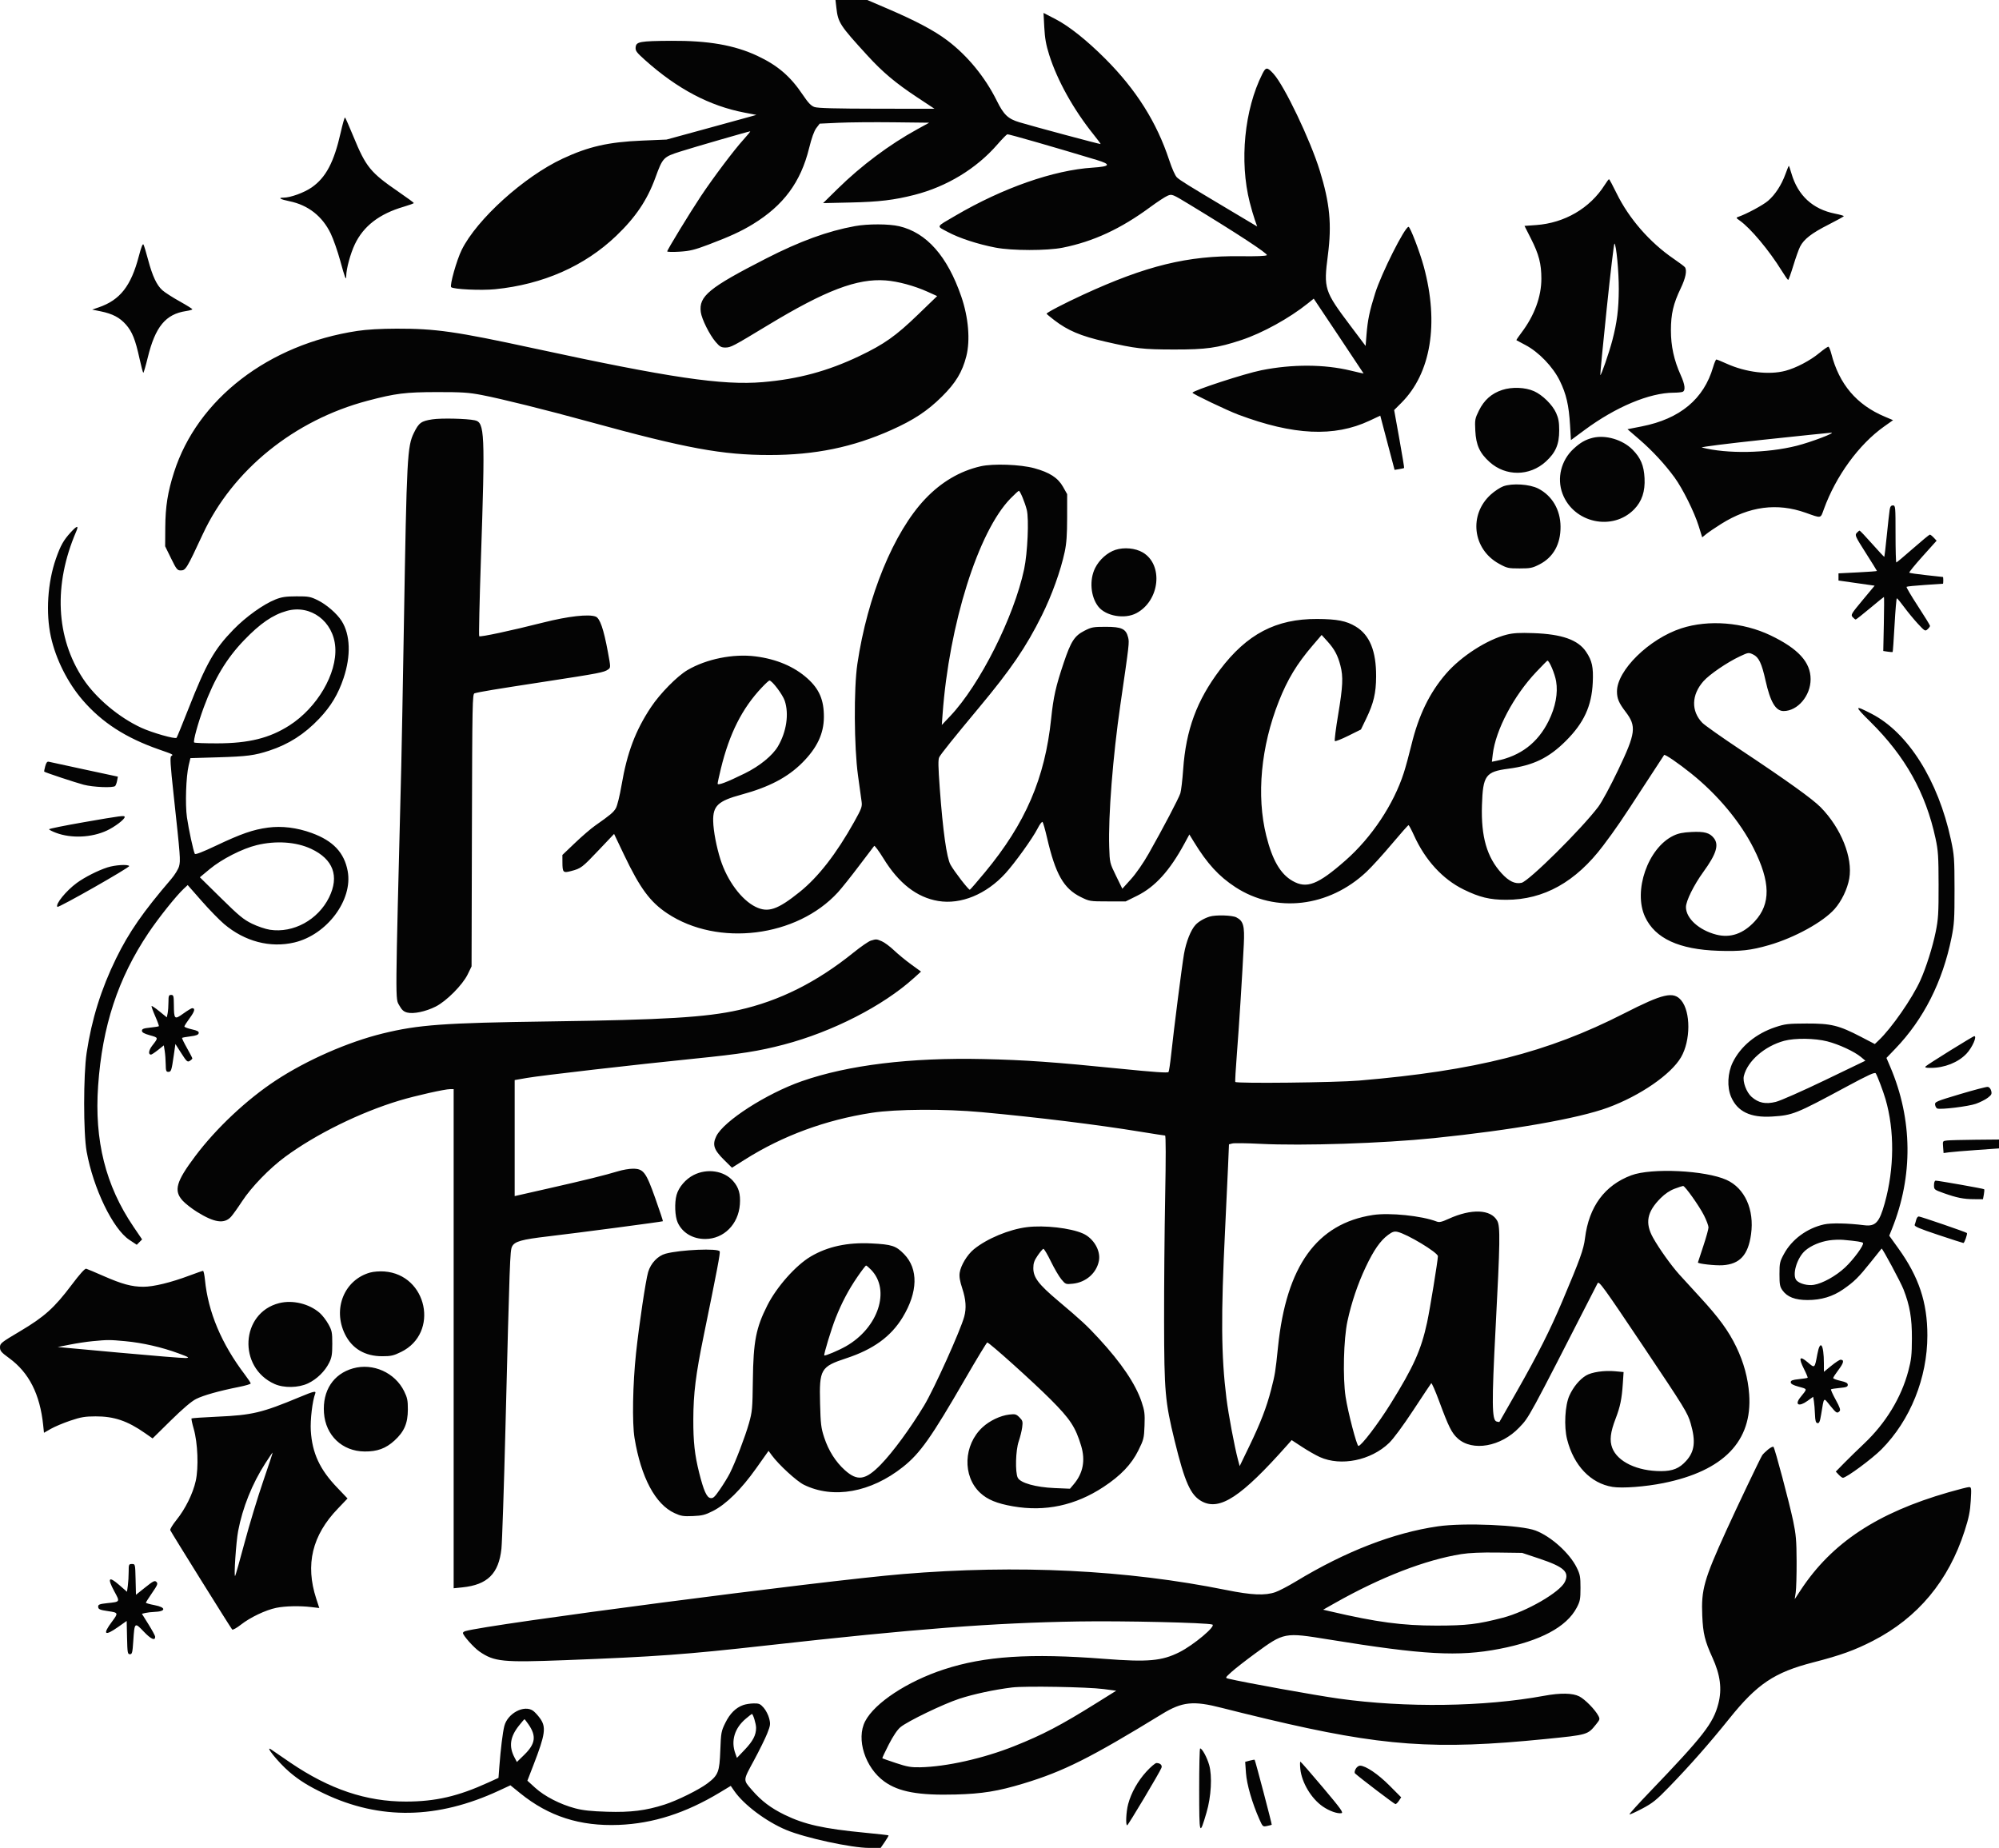 <svg id="svgContent" version="1.1" width="1507" height="1393" style="position: relative; width: 1507px; height: 1393px; margin:auto; user-select: none; cursor: default;" xmlns="http://www.w3.org/2000/svg" xmlns:xlink="http://www.w3.org/1999/xlink" viewBox="0 0 1507 1393"><g id="svgPath"><path d="M 630.507 5.750 C 631.791 17.098, 633.011 18.974, 654.079 42 C 665.479 54.459, 675.134 62.572, 691.273 73.250 L 704.496 82 660.998 81.944 C 630.018 81.903, 616.510 81.544, 614.059 80.694 C 611.428 79.781, 609.350 77.615, 605.237 71.500 C 595.779 57.436, 586.214 49.246, 570.844 42.053 C 553.659 34.012, 533.931 30.576, 506 30.762 C 482.312 30.920, 479.615 31.408, 479.199 35.617 C 478.935 38.291, 479.803 39.473, 486.295 45.284 C 510.567 67.007, 534.927 79.871, 561.324 84.906 L 570.236 86.606 563.868 88.389 C 560.366 89.370, 545.125 93.556, 530 97.691 L 502.500 105.210 484 105.989 C 458.735 107.053, 443.729 110.460, 424.216 119.564 C 395.002 133.193, 359.514 165.257, 348.068 188.362 C 344.288 195.994, 338.867 215.200, 340.135 216.469 C 341.757 218.090, 362.700 219.074, 373.238 218.024 C 409.304 214.429, 440.708 200.591, 464.570 177.779 C 479.173 163.818, 487.909 150.851, 494.052 134.019 C 499.625 118.750, 500.045 118.310, 513 114.192 C 523.361 110.897, 564.501 99, 565.530 99 C 565.881 99, 563.607 101.813, 560.476 105.250 C 553.451 112.964, 537.643 133.972, 528.307 148 C 520.067 160.380, 503 188.372, 503 189.505 C 503 189.939, 507.163 190.038, 512.250 189.726 C 520.021 189.248, 523.498 188.403, 534 184.439 C 550.056 178.377, 558.792 174.360, 567.500 169.033 C 590.698 154.841, 603.638 137.363, 609.968 111.671 C 611.879 103.916, 613.754 98.700, 615.412 96.527 L 617.941 93.211 632.220 92.543 C 640.074 92.176, 658.650 92.016, 673.500 92.187 L 700.500 92.500 691.569 97.401 C 670.545 108.938, 649.288 124.830, 631.500 142.309 L 620.500 153.119 641.500 152.643 C 662.764 152.162, 674.088 150.804, 689.378 146.902 C 713.734 140.687, 736.031 127.161, 751.773 109.051 C 755.383 104.898, 758.823 101.378, 759.418 101.228 C 760.323 101.001, 794.186 110.729, 826.711 120.559 C 837.933 123.951, 837.129 125.503, 823.698 126.372 C 794.203 128.280, 756.025 141.644, 720.287 162.571 C 705.143 171.438, 705.749 170.151, 714.498 174.871 C 723.038 179.477, 737.046 184.061, 750.500 186.652 C 762.940 189.047, 789.301 189.070, 801.182 186.696 C 824.236 182.089, 844.936 172.489, 867.165 156.096 C 872.481 152.176, 878.344 148.336, 880.195 147.563 C 883.545 146.163, 883.622 146.194, 897.530 154.639 C 932.515 175.882, 956.074 191.326, 955.052 192.348 C 954.386 193.014, 947.260 193.300, 935.255 193.141 C 895.404 192.613, 864.139 200.253, 816.600 222.137 C 802.422 228.663, 789 235.644, 789 236.490 C 789 236.706, 791.587 238.872, 794.750 241.302 C 804.994 249.175, 814.732 253.294, 833 257.479 C 856.444 262.850, 861.421 263.423, 885 263.462 C 909.320 263.503, 917.693 262.329, 935.816 256.340 C 951.716 251.085, 972.028 239.888, 985.947 228.707 L 990.394 225.135 1009.197 253.269 C 1019.539 268.742, 1028 281.474, 1028 281.562 C 1028 281.650, 1023.617 280.663, 1018.261 279.368 C 998.302 274.543, 974.304 274.444, 951 279.092 C 938.263 281.633, 899 294.453, 899 296.071 C 899 296.919, 925.237 309.455, 933.500 312.555 C 975.116 328.167, 1005.858 329.598, 1032.406 317.157 L 1040.557 313.337 1045.950 333.772 L 1051.343 354.206 1054.795 353.646 C 1056.694 353.338, 1058.377 352.954, 1058.535 352.793 C 1058.693 352.632, 1057.067 342.737, 1054.922 330.805 L 1051.021 309.110 1056.453 303.678 C 1078.760 281.371, 1084.955 243.797, 1073.378 201.021 C 1070.393 189.993, 1063.117 171, 1061.877 171 C 1059.060 171, 1041.457 205.985, 1036.718 221 C 1032.446 234.536, 1031.057 241.206, 1030.160 252.484 L 1029.500 260.785 1018.110 245.642 C 998.304 219.311, 997.786 217.688, 1001.070 192.265 C 1004.069 169.054, 1002.536 153.168, 994.924 128.553 C 987.767 105.414, 968.269 64.612, 960.092 55.664 C 955.287 50.407, 954.329 50.414, 951.651 55.729 C 938.114 82.602, 934.290 121.498, 942.139 152.500 C 943.253 156.900, 944.973 162.805, 945.962 165.622 L 947.759 170.745 925.629 157.552 C 894.889 139.224, 889.820 136.078, 887.286 133.752 C 885.972 132.545, 883.580 127.202, 881.403 120.609 C 871.985 92.084, 856.539 67.607, 833.234 44.272 C 819.393 30.413, 805.880 19.657, 795.712 14.405 L 786.687 9.744 787.264 20.622 C 787.703 28.911, 788.596 33.880, 791.013 41.500 C 797.110 60.722, 809.335 82.644, 824.426 101.422 C 827.486 105.229, 829.878 108.455, 829.742 108.591 C 829.463 108.871, 779.284 95.416, 768.468 92.161 C 759.930 89.592, 756.694 86.511, 751.494 76 C 742.671 58.169, 729.339 41.908, 714.179 30.490 C 704.214 22.984, 690.546 15.728, 668.952 6.479 L 653.824 0 641.840 -0 L 629.856 -0 630.507 5.750 M 256.858 99.842 C 251.806 122.230, 245.714 133.783, 235.018 141.256 C 229.342 145.221, 218.953 149, 213.728 149 C 209.160 149, 211.313 150.287, 218.250 151.701 C 232.296 154.567, 243.036 162.994, 249.338 176.097 C 251.321 180.219, 254.530 189.382, 256.470 196.461 C 260.138 209.846, 260.988 211.986, 261.017 207.917 C 261.056 202.597, 264.180 191.154, 267.507 184.148 C 274.018 170.438, 285.996 161.219, 304.250 155.870 C 308.512 154.621, 311.989 153.352, 311.975 153.050 C 311.961 152.747, 306.780 148.952, 300.462 144.615 C 279.274 130.071, 275.864 125.897, 266.459 102.987 C 263.284 95.252, 260.417 88.758, 260.087 88.554 C 259.758 88.350, 258.305 93.430, 256.858 99.842 M 1345.996 131.250 C 1342.997 139.501, 1338.282 146.742, 1332.888 151.383 C 1329.107 154.635, 1316.819 161.258, 1310.500 163.449 C 1308.639 164.094, 1308.708 164.288, 1311.500 166.242 C 1319.661 171.954, 1333.763 188.804, 1343.252 204.180 C 1345.566 207.931, 1347.730 211, 1348.060 211 C 1348.391 211, 1350.134 206.165, 1351.935 200.256 C 1353.735 194.347, 1356.029 187.903, 1357.032 185.938 C 1359.903 180.309, 1365.742 175.776, 1378.327 169.405 C 1384.742 166.157, 1389.993 163.245, 1389.996 162.933 C 1389.998 162.622, 1387.032 161.777, 1383.405 161.056 C 1366.565 157.709, 1355.362 147.374, 1350.521 130.720 C 1349.606 127.574, 1348.725 125, 1348.563 125 C 1348.401 125, 1347.246 127.813, 1345.996 131.250 M 1209.721 139.460 C 1198.642 156.954, 1179.504 168.134, 1158.031 169.658 L 1149.285 170.279 1154.157 179.890 C 1160.145 191.700, 1162 198.848, 1162 210.105 C 1162 223.693, 1156.731 237.944, 1146.936 250.854 C 1144.702 253.798, 1143.015 256.318, 1143.187 256.454 C 1143.359 256.590, 1146.425 258.231, 1150 260.100 C 1159.977 265.318, 1170.725 276.492, 1175.872 287 C 1180.792 297.042, 1182.737 305.474, 1183.633 320.632 L 1184.291 331.763 1194.608 324.132 C 1218.138 306.725, 1243.490 296.098, 1261.668 296.022 C 1264.511 296.010, 1267.548 295.727, 1268.418 295.393 C 1270.825 294.469, 1270.338 290.022, 1267.029 282.725 C 1262 271.633, 1259.643 260.840, 1259.665 249 C 1259.687 236.577, 1261.463 228.975, 1267.066 217.309 C 1270.768 209.601, 1271.915 203.860, 1270.235 201.443 C 1269.831 200.861, 1265.927 197.936, 1261.559 194.943 C 1243.653 182.670, 1228.012 164.709, 1218.747 145.782 C 1215.861 139.887, 1213.275 135.066, 1213 135.068 C 1212.725 135.071, 1211.250 137.047, 1209.721 139.460 M 644.500 170.459 C 623.883 174.224, 603.052 181.823, 577.500 194.897 C 534.453 216.925, 526.702 223.287, 528.310 235.275 C 529.019 240.560, 534.911 252.382, 539.513 257.750 C 542.581 261.329, 543.735 261.997, 546.828 261.982 C 550.932 261.962, 552.273 261.257, 579 245.087 C 622.373 218.847, 646.216 209.780, 667.625 211.384 C 676.979 212.085, 689.420 215.457, 699.500 220.024 L 706.500 223.196 692 237.199 C 675.343 253.285, 666.636 259.443, 647.885 268.395 C 624.069 279.766, 601.690 285.805, 575 288.061 C 544.595 290.632, 504.973 284.777, 402 262.495 C 343.690 249.878, 328.410 247.690, 299 247.750 C 287.061 247.774, 276.599 248.374, 269.500 249.443 C 202.392 259.546, 148.854 300.808, 131.194 356.036 C 126.421 370.962, 124.699 381.822, 124.594 397.646 L 124.500 411.792 128.956 420.896 C 132.995 429.150, 133.674 430, 136.220 430 C 139.990 430, 140.700 428.832, 152.947 402.524 C 175.414 354.257, 221.878 316.678, 277.125 302.090 C 298.232 296.517, 305.583 295.601, 329.500 295.568 C 348.099 295.541, 353.278 295.877, 363 297.735 C 377.797 300.565, 411.537 308.957, 444.500 318.006 C 517.261 337.981, 544.501 343, 580.145 343 C 614.411 343, 642.725 337.194, 671.855 324.196 C 688.799 316.635, 699.112 309.834, 710.062 299 C 720.472 288.700, 725.454 280.462, 728.485 268.540 C 731.558 256.452, 730.104 239.236, 724.681 223.500 C 714.208 193.110, 698.578 175.412, 677.907 170.540 C 670.194 168.722, 654.224 168.683, 644.500 170.459 M 104.648 193.186 C 98.767 215.649, 90.501 226.172, 74.390 231.706 L 69.500 233.385 75.960 234.705 C 84.856 236.523, 90.276 239.370, 94.955 244.687 C 99.684 250.058, 102.088 256.093, 105.195 270.386 C 106.463 276.220, 107.745 280.995, 108.044 280.997 C 108.343 280.999, 109.840 275.867, 111.370 269.593 C 117.059 246.269, 124.864 236.792, 140.293 234.479 C 142.882 234.091, 144.999 233.487, 144.999 233.136 C 144.998 232.786, 140.702 230.105, 135.452 227.178 C 130.202 224.251, 124.371 220.508, 122.494 218.860 C 118.161 215.056, 114.901 208.111, 111.605 195.662 C 110.172 190.250, 108.629 185.159, 108.174 184.347 C 107.618 183.353, 106.468 186.233, 104.648 193.186 M 1211.252 232.779 C 1208.407 260.077, 1206.235 282.568, 1206.426 282.759 C 1207.019 283.352, 1213.043 265.957, 1215.520 256.500 C 1219.028 243.108, 1220.297 233.025, 1220.367 218 C 1220.428 204.955, 1218.479 184.414, 1217.099 183.561 C 1216.728 183.332, 1214.097 205.480, 1211.252 232.779 M 1371.500 266.140 C 1364.656 271.812, 1354.051 277.375, 1346 279.515 C 1333.565 282.819, 1316.080 280.684, 1301.518 274.081 C 1297.781 272.386, 1294.368 271, 1293.933 271 C 1293.498 271, 1292.397 273.564, 1291.486 276.698 C 1284.474 300.817, 1266.524 315.747, 1237.713 321.423 L 1226.926 323.548 1235.899 331.303 C 1245.689 339.764, 1255.098 349.922, 1262.379 359.892 C 1268.525 368.307, 1277.303 385.971, 1280.609 396.575 L 1283.254 405.060 1286.377 402.532 C 1288.095 401.141, 1293.096 397.743, 1297.491 394.981 C 1318.708 381.648, 1339.686 378.866, 1361.248 386.527 C 1373.337 390.822, 1372.364 391.013, 1374.966 383.835 C 1384.019 358.855, 1401.409 334.977, 1420.317 321.564 L 1427.135 316.728 1420.817 314.059 C 1399.601 305.096, 1386.479 289.607, 1380.567 266.550 C 1379.868 263.827, 1378.893 261.502, 1378.399 261.383 C 1377.904 261.263, 1374.800 263.404, 1371.500 266.140 M 1132.465 293.962 C 1124.443 296.592, 1118.832 301.565, 1114.918 309.514 C 1111.932 315.581, 1111.778 316.441, 1112.199 324.722 C 1112.748 335.516, 1115.526 341.590, 1122.974 348.287 C 1135.158 359.241, 1153.173 359.092, 1165.380 347.936 C 1172.773 341.179, 1175.449 334.951, 1175.449 324.500 C 1175.449 318.277, 1174.931 315.342, 1173.117 311.286 C 1170.357 305.117, 1162.809 297.688, 1156.435 294.868 C 1149.761 291.916, 1139.849 291.541, 1132.465 293.962 M 326 316.107 C 317.540 317.399, 315.772 318.683, 312.070 326.223 C 307.022 336.503, 306.623 344.090, 304.502 470 C 303.710 517.025, 302.807 565.625, 302.495 578 C 297.881 760.901, 297.950 752.373, 301.044 757.954 C 302.921 761.341, 304.318 762.595, 306.973 763.278 C 311.717 764.500, 320.929 762.568, 328.460 758.772 C 336.561 754.689, 348.710 742.464, 352.583 734.500 L 355.500 728.500 355.768 625.812 C 356.020 529.415, 356.143 523.093, 357.768 522.630 C 361.745 521.499, 372.561 519.704, 410 513.963 C 451.928 507.534, 455.447 506.856, 458.507 504.619 C 460.430 503.213, 460.427 503.064, 458.251 491.348 C 455.048 474.097, 452.268 466.059, 449.073 464.810 C 443.853 462.770, 428.344 464.526, 409.500 469.291 C 385.137 475.451, 362.051 480.384, 361.265 479.598 C 360.910 479.243, 361.486 453.201, 362.544 421.726 C 365.770 325.835, 365.442 318.419, 357.907 316.822 C 351.771 315.522, 332.640 315.093, 326 316.107 M 1329.500 331.469 C 1302.273 334.367, 1281.611 336.973, 1283 337.335 C 1301.901 342.249, 1332.057 341.701, 1354.500 336.035 C 1365.227 333.328, 1384.488 326.024, 1380.500 326.177 C 1379.400 326.219, 1356.450 328.601, 1329.500 331.469 M 1200.718 330.041 C 1195.240 331.404, 1191.367 333.621, 1186.296 338.295 C 1176.884 346.971, 1173.540 360.507, 1177.935 372.147 C 1186.286 394.268, 1215.719 400.657, 1231.998 383.883 C 1237.813 377.890, 1240.292 370.437, 1239.787 360.459 C 1239.303 350.888, 1236.865 345.111, 1230.687 338.899 C 1223.264 331.435, 1210.399 327.632, 1200.718 330.041 M 739.255 351.507 C 723.625 355.088, 709.569 363.373, 697.455 376.146 C 673.757 401.134, 653.925 449.386, 646.346 500.500 C 643.601 519.012, 643.846 563.009, 646.813 584.500 C 648.028 593.300, 649.269 602.300, 649.572 604.500 C 650.058 608.040, 649.415 609.765, 643.979 619.500 C 630.524 643.592, 616.888 661.134, 602.857 672.396 C 586.149 685.808, 579.031 688.207, 569.614 683.600 C 559.026 678.419, 548.255 663.919, 543.172 648 C 540.109 638.408, 537.821 626.373, 537.657 619 C 537.402 607.468, 541.320 603.785, 558.919 599.013 C 579.791 593.354, 593.830 585.990, 604.885 574.902 C 615.976 563.778, 621.045 553.047, 621.110 540.555 C 621.177 527.717, 617.682 519.496, 608.738 511.454 C 598.758 502.482, 585.362 496.799, 569.457 494.790 C 552.710 492.675, 532.521 496.753, 518.246 505.135 C 510.489 509.690, 497.587 522.803, 490.764 533.069 C 479.052 550.689, 472.779 567.300, 468.591 591.781 C 467.212 599.839, 465.332 607.459, 464.276 609.267 C 462.456 612.384, 460.247 614.235, 448.538 622.461 C 445.437 624.640, 438.641 630.490, 433.437 635.461 L 423.974 644.500 424.002 650 C 424.042 657.733, 424.517 658.210, 430.584 656.610 C 438.063 654.637, 438.841 654.046, 451.371 640.836 L 462.945 628.634 470.441 644.344 C 482.512 669.640, 490.108 679.929, 503.074 688.549 C 541.200 713.896, 600.729 706.525, 631.715 672.621 C 634.482 669.593, 641.598 660.677, 647.528 652.808 C 653.458 644.939, 658.628 638.134, 659.018 637.686 C 659.408 637.239, 662.570 641.498, 666.044 647.151 C 677.587 665.935, 691.237 676.524, 707.350 679.194 C 724.400 682.019, 743.509 674.165, 757.901 658.417 C 765.014 650.635, 778.557 631.787, 782.181 624.627 C 783.816 621.396, 785.519 619.146, 785.966 619.627 C 786.413 620.107, 787.928 625.450, 789.332 631.500 C 795.732 659.079, 801.873 669.858, 814.815 676.229 C 821.331 679.437, 821.718 679.500, 835.054 679.500 L 848.651 679.500 857.289 675.219 C 870.796 668.527, 881.798 656.398, 892.867 635.998 L 896.639 629.047 900.069 634.649 C 910.146 651.104, 918.861 660.608, 931.340 668.750 C 961.796 688.622, 1001.840 683.925, 1030.221 657.153 C 1034.080 653.513, 1042.634 644.114, 1049.230 636.267 C 1055.826 628.420, 1061.510 622.015, 1061.861 622.034 C 1062.213 622.053, 1064.075 625.541, 1066 629.784 C 1074.480 648.480, 1087.586 662.765, 1103.367 670.513 C 1115.377 676.411, 1123.131 678.287, 1135.500 678.291 C 1163.858 678.298, 1187.978 664.815, 1208.621 637.417 C 1218.037 624.919, 1222.702 618.089, 1238.957 593 C 1247.331 580.075, 1254.350 569.330, 1254.554 569.121 C 1255.222 568.438, 1265.323 575.353, 1275.030 583.142 C 1294.944 599.118, 1311.992 619.564, 1322.025 639.500 C 1334.780 664.846, 1335.041 681.322, 1322.897 694.496 C 1314.238 703.890, 1304.493 707.267, 1293.885 704.549 C 1280.839 701.207, 1271 692.274, 1271 683.771 C 1271 679.186, 1276.968 667.125, 1284.106 657.286 C 1293.916 643.765, 1296.055 636.882, 1292.034 631.770 C 1288.893 627.778, 1284.984 626.708, 1275.234 627.174 C 1268.638 627.490, 1265.238 628.190, 1261.486 630.004 C 1242.311 639.275, 1231.057 671.606, 1240.186 691.196 C 1247.750 707.429, 1265.786 715.756, 1295.505 716.735 C 1312.056 717.281, 1319.954 716.394, 1333.577 712.457 C 1352.872 706.882, 1374.281 695.116, 1383.031 685.277 C 1388.312 679.339, 1392.714 670.188, 1394.114 662.242 C 1396.884 646.516, 1387.954 624.241, 1372.602 608.583 C 1366.454 602.312, 1347.418 588.650, 1312.500 565.448 C 1298.200 555.947, 1285.060 546.671, 1283.301 544.836 C 1274.800 535.972, 1275.128 523.816, 1284.145 513.573 C 1288.698 508.400, 1302.086 499.259, 1311.691 494.764 C 1318.048 491.789, 1318.270 491.758, 1321.658 493.374 C 1325.926 495.409, 1328.099 499.974, 1331 513 C 1334.606 529.188, 1338.636 536, 1344.609 536 C 1355.200 536, 1364.980 524.477, 1364.980 512 C 1364.980 499.161, 1355.664 488.976, 1334.759 478.959 C 1314.050 469.036, 1287.997 466.981, 1267.500 473.652 C 1243.243 481.548, 1219 505.319, 1219 521.209 C 1219 526.568, 1220.404 529.892, 1225.474 536.533 C 1233.853 547.511, 1233.212 552.549, 1219.884 580.452 C 1214.011 592.748, 1207.591 604.628, 1204.877 608.221 C 1192.197 625.010, 1152.538 664.284, 1147.048 665.490 C 1142.178 666.559, 1137.511 664.340, 1132.040 658.353 C 1120.911 646.176, 1116.449 630.714, 1117.211 606.969 C 1117.931 584.518, 1119.949 581.737, 1137.150 579.478 C 1155.932 577.011, 1167.579 571.373, 1180.481 558.500 C 1194.084 544.928, 1199.931 532.233, 1200.748 514.494 C 1201.285 502.836, 1200.260 498.107, 1195.736 491.356 C 1189.677 482.313, 1177.566 478.023, 1155.946 477.262 C 1145.546 476.895, 1140.893 477.158, 1135.946 478.393 C 1121.117 482.095, 1101.539 494.680, 1090.138 507.841 C 1077.727 522.166, 1069.455 539.183, 1064.042 561.525 C 1062.312 568.661, 1059.740 578.100, 1058.325 582.500 C 1050.659 606.341, 1034.044 631.312, 1014.320 648.634 C 993.449 666.965, 985.091 670.188, 974.371 664.040 C 965.255 658.811, 959.191 648.358, 954.602 629.960 C 947.092 599.854, 950.570 562.768, 964.109 528.600 C 970.677 512.025, 977.703 500.427, 989.569 486.574 L 996.359 478.649 1000.746 483.495 C 1005.983 489.280, 1008.493 493.956, 1010.505 501.680 C 1012.705 510.125, 1012.374 517.333, 1008.805 538.716 C 1007.042 549.285, 1005.916 558.249, 1006.303 558.637 C 1006.691 559.024, 1011.277 557.222, 1016.494 554.632 L 1025.980 549.923 1029.950 541.711 C 1035.558 530.115, 1037.365 522.452, 1037.429 510 C 1037.529 490.754, 1032.599 478.672, 1022.041 472.293 C 1015.004 468.042, 1008.066 466.681, 993 466.600 C 961.980 466.431, 940.022 477.931, 919.559 505.062 C 902.219 528.053, 894.057 550.218, 891.963 580 C 891.402 587.975, 890.445 596.075, 889.836 598 C 888.629 601.815, 876.734 624.472, 865.948 643.500 C 861.950 650.555, 856.459 658.478, 852.625 662.725 L 846.104 669.951 841.354 660.225 C 836.621 650.537, 836.602 650.455, 836.206 638.500 C 835.435 615.171, 838.959 570.180, 844.588 531.500 C 851.373 484.878, 851.436 484.332, 850.442 480.411 C 848.826 474.031, 845.567 472.500, 833.606 472.500 C 824.179 472.500, 822.887 472.741, 817.463 475.515 C 810.036 479.314, 807.365 483.447, 801.945 499.538 C 795.949 517.339, 794.145 525.346, 792.447 541.699 C 787.783 586.605, 773.135 620.621, 742.581 657.500 C 736.657 664.650, 731.516 670.590, 731.155 670.700 C 730.232 670.983, 719.394 656.967, 716.540 651.799 C 713.665 646.593, 710.841 626.459, 708.471 594.270 C 707.257 577.772, 707.172 572.534, 708.090 570.770 C 709.405 568.241, 719.217 556.011, 737.990 533.499 C 762.183 504.488, 773.507 487.877, 785.398 463.956 C 792.974 448.716, 799.582 430.355, 802.658 416 C 804.023 409.629, 804.482 403.118, 804.490 390 L 804.500 372.500 801.407 367 C 797.570 360.178, 791.316 356.128, 779.709 352.949 C 769.255 350.085, 748.665 349.352, 739.255 351.507 M 1133.275 366.596 C 1130.951 367.451, 1126.763 370.206, 1123.969 372.718 C 1107.095 387.889, 1110.108 413.969, 1130 424.921 C 1136.110 428.286, 1137.044 428.500, 1145.571 428.500 C 1153.691 428.500, 1155.260 428.184, 1160.542 425.482 C 1171.009 420.129, 1176.543 410.226, 1176.458 397 C 1176.376 384.316, 1170.139 373.673, 1159.623 368.276 C 1153.165 364.960, 1140.003 364.122, 1133.275 366.596 M 761.813 375.750 C 737.516 400.590, 715.505 470.516, 710.583 538.500 L 710.003 546.500 716.333 539.818 C 738.679 516.227, 764.395 465.134, 772.064 429.093 C 774.660 416.892, 775.807 391.263, 774.067 384.351 C 772.631 378.650, 769.032 370, 768.096 370 C 767.734 370, 764.906 372.587, 761.813 375.750 M 1424.573 384.250 C 1424.288 386.038, 1423.325 394.700, 1422.432 403.500 C 1421.539 412.300, 1420.693 419.622, 1420.551 419.770 C 1420.409 419.919, 1416.299 415.531, 1411.419 410.020 C 1406.538 404.509, 1402.267 400, 1401.927 400 C 1401.588 400, 1400.590 400.795, 1399.711 401.767 C 1398.225 403.409, 1398.706 404.467, 1406.556 416.796 C 1411.200 424.090, 1415 430.216, 1415 430.408 C 1415 430.601, 1408.475 431.084, 1400.500 431.483 L 1386 432.208 1386 434.911 L 1386 437.615 1399.625 439.557 L 1413.251 441.500 1404.142 452.440 C 1395.567 462.740, 1395.130 463.486, 1396.672 465.190 C 1397.573 466.186, 1398.605 467, 1398.966 467 C 1399.327 467, 1404.188 463.175, 1409.769 458.500 C 1415.350 453.825, 1420.072 450, 1420.263 450 C 1420.454 450, 1420.418 459.166, 1420.182 470.368 L 1419.754 490.737 1423.127 491.250 C 1424.982 491.532, 1426.647 491.632, 1426.826 491.472 C 1427.006 491.312, 1427.653 482.140, 1428.265 471.090 C 1428.877 460.041, 1429.656 451, 1429.996 451 C 1430.336 451, 1432.809 453.988, 1435.490 457.641 C 1438.172 461.293, 1442.821 466.932, 1445.820 470.172 C 1451.015 475.783, 1451.362 475.983, 1453.137 474.376 C 1454.162 473.449, 1455 472.286, 1455 471.793 C 1455 471.299, 1450.892 464.602, 1445.871 456.910 C 1440.850 449.218, 1436.994 442.673, 1437.302 442.364 C 1437.610 442.056, 1443.856 441.418, 1451.181 440.945 C 1458.507 440.473, 1464.612 440.067, 1464.750 440.043 C 1464.888 440.019, 1465 438.875, 1465 437.500 C 1465 436.125, 1464.888 434.976, 1464.750 434.947 C 1464.612 434.918, 1458.970 434.300, 1452.212 433.576 C 1445.454 432.851, 1439.673 432.006, 1439.365 431.699 C 1439.058 431.391, 1443.568 425.842, 1449.387 419.367 L 1459.968 407.595 1457.810 405.297 C 1456.623 404.034, 1455.300 403, 1454.872 403 C 1454.443 403, 1448.713 407.725, 1442.139 413.500 C 1435.566 419.275, 1429.920 424, 1429.594 424 C 1429.267 424, 1429 414.325, 1429 402.500 C 1429 381.833, 1428.924 381, 1427.045 381 C 1425.613 381, 1424.952 381.868, 1424.573 384.250 M 53.352 401.250 C 47.915 407.171, 45.656 411.181, 42.189 421.069 C 35.889 439.036, 34.400 462.026, 38.370 480.054 C 42.083 496.911, 51.030 514.725, 62.383 527.859 C 76.931 544.690, 94.844 556.243, 120 565.018 C 130.850 568.803, 130.896 568.828, 129.128 569.921 C 128.058 570.582, 128.386 575.996, 130.894 599.116 C 135.979 645.985, 136.180 648.619, 134.997 653.010 C 134.401 655.223, 131.730 659.553, 128.990 662.748 C 107.846 687.398, 97.186 702.757, 87.520 722.500 C 76.245 745.531, 69.119 768.362, 65.314 793.647 C 62.827 810.177, 62.819 854.193, 65.300 868 C 70.292 895.774, 85.087 926.390, 97.502 934.632 L 103.097 938.348 105.113 936.331 L 107.129 934.315 100.555 924.619 C 79.577 893.678, 71.083 859.770, 73.969 818.492 C 77.116 773.494, 88.937 737.567, 111.845 703.384 C 119.591 691.826, 132.861 675.217, 138.642 669.844 L 141.500 667.188 152 679.149 C 157.775 685.727, 165.425 693.583, 169 696.606 C 184.522 709.731, 203.697 714.753, 221.907 710.460 C 246.477 704.669, 266.131 678.387, 262.119 656.687 C 259.540 642.734, 251.157 633.837, 235.053 627.960 C 223.849 623.871, 212.482 622.471, 201.945 623.883 C 190.803 625.375, 181.742 628.524, 163 637.414 C 152.731 642.286, 147.287 644.385, 146.869 643.634 C 145.805 641.722, 142.190 624.979, 140.923 616.097 C 139.536 606.366, 140.239 585.364, 142.232 577 L 143.543 571.500 164.521 570.875 C 186.181 570.229, 191.902 569.481, 203 565.848 C 217.663 561.048, 229.506 553.463, 240.640 541.742 C 249.480 532.436, 254.965 523.296, 259.039 511.084 C 264.653 494.255, 264.113 478.448, 257.573 468.131 C 254.039 462.555, 246.130 455.691, 239.494 452.438 C 234.054 449.772, 232.576 449.504, 223.500 449.535 C 215.439 449.564, 212.367 450.021, 207.655 451.893 C 198.497 455.531, 185.293 465.004, 175.919 474.660 C 161.481 489.534, 155.555 499.981, 141.978 534.500 C 137.434 546.050, 133.443 555.800, 133.109 556.166 C 132.061 557.314, 114.649 552.360, 106.510 548.600 C 89.548 540.763, 72.220 526.181, 62.651 511.692 C 42.075 480.534, 40.197 440.760, 57.413 400.750 C 59.527 395.837, 58.169 396.005, 53.352 401.250 M 840.969 414.476 C 834.849 416.444, 828.722 421.910, 825.588 428.199 C 821.117 437.171, 822.172 449.864, 828.004 457.278 C 833.642 464.445, 847.815 466.913, 856.628 462.262 C 874.386 452.891, 877.263 425.685, 861.474 416.432 C 855.951 413.195, 847.470 412.386, 840.969 414.476 M 216.230 460.502 C 205.653 463.447, 196.128 469.981, 183.978 482.629 C 170.760 496.388, 161.656 511.534, 153.702 533 C 149.272 544.955, 145.468 558.802, 146.367 559.700 C 146.744 560.077, 154.578 560.373, 163.776 560.358 C 187.541 560.319, 203.173 556.442, 218.144 546.875 C 239.125 533.467, 254.182 507.768, 252.754 487.805 C 251.363 468.361, 234.169 455.508, 216.230 460.502 M 1158.174 506.498 C 1141.095 524.540, 1127.515 550.257, 1125.353 568.651 L 1124.698 574.225 1128.099 573.543 C 1146.327 569.889, 1159.344 559.941, 1167.503 543.429 C 1172.671 532.970, 1174.642 522.473, 1173.118 513.528 C 1172.148 507.837, 1167.998 498, 1166.567 498 C 1166.375 498, 1162.598 501.824, 1158.174 506.498 M 574.326 518.250 C 559.454 533.978, 549.886 552.949, 543.433 579.500 C 542.096 585, 541.002 590.056, 541.001 590.735 C 541 592.308, 547.836 589.724, 561.582 582.958 C 572.724 577.474, 582.428 569.538, 586.510 562.573 C 592.926 551.625, 594.915 538.223, 591.600 528.280 C 590.020 523.542, 582.053 513, 580.052 513 C 579.633 513, 577.056 515.362, 574.326 518.250 M 1410.020 544.121 C 1436.351 570.130, 1451.749 597.673, 1459.151 632 C 1461.146 641.254, 1461.420 645.408, 1461.457 667 C 1461.495 688.508, 1461.227 692.843, 1459.267 702.503 C 1456.952 713.912, 1452.038 729.446, 1447.709 739.043 C 1441.591 752.605, 1425.942 775.125, 1416.288 784.258 L 1413.373 787.017 1402.937 781.592 C 1386.255 772.920, 1380.422 771.490, 1362 771.555 C 1347.939 771.604, 1345.750 771.859, 1338.422 774.294 C 1323.838 779.140, 1312.227 788.724, 1306.298 800.808 C 1302.385 808.783, 1301.869 819.501, 1305.043 826.879 C 1309.821 837.984, 1319.678 842.700, 1335.978 841.677 C 1351.459 840.705, 1353.804 839.764, 1391.866 819.265 C 1408.627 810.239, 1413.420 808.054, 1414.104 809.129 C 1415.358 811.101, 1419.721 822.643, 1421.428 828.500 C 1428.333 852.205, 1428.124 880.844, 1420.854 907 C 1416.806 921.563, 1413.898 924.681, 1405.361 923.608 C 1393.026 922.058, 1380.451 921.804, 1375.088 922.998 C 1362.264 925.851, 1350.845 934.268, 1344.882 945.263 C 1341.752 951.036, 1341.500 952.170, 1341.500 960.500 C 1341.500 968.240, 1341.816 969.943, 1343.757 972.664 C 1347.362 977.718, 1353.258 980, 1362.710 980 C 1372.970 980, 1381.683 977.377, 1389.556 971.918 C 1397.835 966.178, 1401.090 962.968, 1410.256 951.500 C 1414.652 946, 1418.362 941.368, 1418.500 941.208 C 1418.987 940.641, 1432.902 966.569, 1435.007 971.963 C 1439.778 984.190, 1441.402 993.681, 1441.343 1009 C 1441.295 1021.379, 1440.900 1024.960, 1438.644 1033.477 C 1433.310 1053.605, 1421.578 1072.860, 1405.264 1088.261 C 1400.464 1092.792, 1393.706 1099.386, 1390.247 1102.913 L 1383.957 1109.326 1386.153 1111.663 C 1387.361 1112.948, 1388.790 1114, 1389.329 1114 C 1391.947 1114, 1411.377 1099.658, 1418.478 1092.484 C 1440.159 1070.581, 1453 1038.665, 1453 1006.681 C 1453 981.758, 1446.591 962.550, 1431.085 940.998 L 1424.252 931.500 1426.266 926.500 C 1442.360 886.548, 1441.923 843.814, 1425.015 804.205 L 1422.153 797.500 1428.876 790.500 C 1450.182 768.316, 1464.469 740.078, 1471.204 706.834 C 1473.242 696.774, 1473.497 692.691, 1473.471 670.500 C 1473.443 647.206, 1473.258 644.647, 1470.756 633 C 1461.157 588.313, 1438.467 552.278, 1411 538.102 C 1397.783 531.280, 1397.677 531.929, 1410.020 544.121 M 34.101 577.596 C 33.525 579.682, 33.190 581.523, 33.355 581.689 C 33.986 582.319, 56.914 589.924, 63.062 591.542 C 70.249 593.433, 85.400 594.044, 86.818 592.500 C 87.322 591.950, 87.988 590.140, 88.297 588.477 L 88.859 585.454 63.680 580.049 C 49.831 577.076, 37.746 574.455, 36.824 574.225 C 35.592 573.916, 34.871 574.809, 34.101 577.596 M 63.250 619.794 C 48.812 622.307, 37 624.699, 37 625.110 C 37 625.520, 39.365 626.741, 42.255 627.822 C 53.766 632.129, 69.059 631.443, 80.547 626.105 C 86.503 623.337, 94 617.648, 94 615.896 C 94 614.550, 91.723 614.839, 63.250 619.794 M 193.500 637.088 C 182.640 639.727, 167.118 647.645, 158.087 655.154 L 150.673 661.317 166.587 676.984 C 180.157 690.344, 183.604 693.190, 190 696.309 C 194.125 698.321, 200.200 700.378, 203.500 700.880 C 221.162 703.565, 239.756 693.397, 248.072 676.506 C 255.962 660.478, 251.239 647.686, 234.543 639.873 C 223.251 634.589, 208.037 633.557, 193.500 637.088 M 80.972 653.877 C 73.899 656.141, 63.781 661.273, 57.901 665.580 C 49.798 671.515, 41.461 681.794, 43.278 683.611 C 44.144 684.478, 98.022 653.845, 97.401 652.839 C 96.514 651.405, 86.772 652.021, 80.972 653.877 M 911.994 690.934 C 907.892 692.182, 903.643 694.657, 901.308 697.158 C 897.742 700.977, 894.194 709.906, 892.599 719.070 C 891.039 728.038, 885.035 775.047, 882.869 795.257 C 882.176 801.724, 881.300 807.514, 880.923 808.124 C 880.432 808.919, 870.090 808.208, 844.369 805.610 C 794.658 800.588, 772.815 799.046, 741.500 798.344 C 686.301 797.108, 639.389 802.830, 604.383 815.068 C 577.775 824.370, 545.499 845.141, 539.999 856.502 C 536.878 862.949, 538.111 866.698, 545.876 874.380 L 551.820 880.259 561.660 874.050 C 590.035 856.143, 622.423 844.214, 657.203 838.857 C 675.582 836.027, 712.123 835.814, 740 838.375 C 782.026 842.235, 826.890 847.755, 859.437 853.071 C 869.303 854.682, 877.803 856, 878.327 856 C 878.930 856, 878.953 872.990, 878.390 902.250 C 877.900 927.688, 877.537 969.875, 877.583 996 C 877.676 1049.218, 878.322 1056.553, 885.515 1086 C 893.212 1117.507, 897.576 1127.230, 906.068 1131.791 C 919.579 1139.046, 935.783 1128.381, 970.253 1089.546 L 973.762 1085.592 981.631 1090.746 C 985.959 1093.581, 991.975 1097.014, 995 1098.374 C 1010.900 1105.523, 1033.473 1100.936, 1047.169 1087.774 C 1050.485 1084.588, 1057.733 1074.781, 1065.480 1063 C 1072.532 1052.275, 1078.606 1043.151, 1078.977 1042.724 C 1079.349 1042.297, 1082.027 1048.372, 1084.929 1056.224 C 1092.089 1075.595, 1094.399 1080.224, 1098.960 1084.345 C 1110.064 1094.377, 1131.548 1090.567, 1145.277 1076.132 C 1152.996 1068.016, 1151.276 1071.181, 1204.394 967.338 C 1205.393 965.386, 1208.727 969.990, 1238.795 1014.838 C 1270.119 1061.559, 1272.236 1065, 1274.545 1072.949 C 1278.481 1086.493, 1277.571 1094.142, 1271.183 1101.227 C 1266.062 1106.907, 1261.083 1108.951, 1252.299 1108.978 C 1234.405 1109.033, 1219.425 1101.917, 1215.434 1091.467 C 1213.293 1085.860, 1214.003 1079.716, 1217.988 1069.367 C 1221.438 1060.409, 1222.650 1054.499, 1223.419 1042.894 L 1223.990 1034.288 1217.658 1033.697 C 1209.350 1032.921, 1199.820 1034.330, 1195.558 1036.964 C 1190.703 1039.965, 1186.109 1045.520, 1183.166 1051.949 C 1179.792 1059.318, 1178.940 1075.260, 1181.398 1085.012 C 1186.385 1104.796, 1199.202 1118.217, 1215.634 1120.864 C 1223.010 1122.051, 1240.375 1120.743, 1254.104 1117.965 C 1299.462 1108.787, 1321.185 1086.273, 1318.658 1051.058 C 1317.781 1038.829, 1314.577 1027.019, 1308.994 1015.434 C 1303.112 1003.225, 1295.881 993.311, 1281.433 977.645 C 1275.420 971.124, 1268.422 963.472, 1265.883 960.641 C 1259.762 953.815, 1250.787 941.232, 1246.241 933.104 C 1239.978 921.904, 1241.577 913.518, 1251.953 903.142 C 1255.217 899.879, 1258.837 897.456, 1262.499 896.086 C 1265.566 894.939, 1268.434 894, 1268.873 894 C 1270.299 894, 1281.088 909.225, 1284.590 916.179 C 1286.466 919.903, 1288 923.988, 1288 925.256 C 1288 926.525, 1286.207 932.948, 1284.015 939.531 C 1281.823 946.114, 1280.023 951.581, 1280.015 951.679 C 1279.933 952.664, 1293.050 954.131, 1298.694 953.769 C 1311.620 952.940, 1317.895 946.090, 1320.073 930.434 C 1322.659 911.839, 1315.369 895.674, 1301.586 889.438 C 1285.636 882.222, 1245.055 880.266, 1229.789 885.978 C 1209.711 893.490, 1197.856 909.585, 1194.910 933.332 C 1193.850 941.880, 1191.262 949.070, 1177.772 980.952 C 1168.536 1002.780, 1159.505 1020.690, 1143.712 1048.500 C 1136.528 1061.150, 1130.538 1071.654, 1130.400 1071.841 C 1130.263 1072.029, 1129.257 1071.899, 1128.166 1071.553 C 1124.667 1070.442, 1124.540 1057.571, 1127.477 1001.500 C 1130.906 936.010, 1131.083 924.567, 1128.733 920.267 C 1123.959 911.532, 1109.252 910.952, 1092.022 918.819 C 1086.831 921.190, 1085.044 921.584, 1083.022 920.804 C 1071.804 916.474, 1047.444 913.986, 1035 915.898 C 992.727 922.395, 969.727 954.346, 963.476 1015.260 C 961.530 1034.220, 961.263 1035.877, 958.279 1047.500 C 954.828 1060.943, 950.338 1072.575, 941.738 1090.350 L 934.554 1105.199 933.270 1100.350 C 930.625 1090.363, 926.067 1066.072, 924.572 1054 C 920.597 1021.888, 920.367 992.054, 923.589 926.500 C 924.427 909.450, 925.425 888.106, 925.806 879.070 L 926.500 862.639 929 861.977 C 930.375 861.613, 939.825 861.735, 950 862.249 C 982.192 863.872, 1042.367 861.896, 1081 857.947 C 1139.932 851.922, 1189.877 843.157, 1212.220 834.919 C 1236.484 825.972, 1259.726 809.958, 1267.290 796.975 C 1274.595 784.436, 1274.652 762.682, 1267.401 754.065 C 1261.569 747.134, 1253.825 748.913, 1224.373 763.951 C 1166.708 793.394, 1112.430 807.141, 1024.500 814.573 C 1006.871 816.063, 932.553 816.887, 931.273 815.606 C 931.025 815.359, 931.545 806.009, 932.428 794.828 C 934.054 774.231, 936.546 734.848, 937.671 711.978 C 938.366 697.843, 937.386 694.285, 932.033 691.517 C 928.910 689.902, 916.566 689.543, 911.994 690.934 M 656.500 709.075 C 654.850 709.566, 649 713.598, 643.500 718.034 C 615.713 740.445, 587.593 754.519, 556.883 761.385 C 532.217 766.900, 500.850 768.788, 414 769.984 C 334.570 771.079, 315.460 772.463, 288.500 779.073 C 262.370 785.479, 231.391 799.068, 208.110 814.336 C 186.140 828.744, 163.043 850.424, 147.211 871.500 C 132.793 890.694, 130.844 897.501, 137.619 905.001 C 139.610 907.204, 144.492 911.034, 148.468 913.512 C 161.620 921.710, 169.073 922.791, 174.155 917.238 C 175.533 915.732, 179.307 910.450, 182.541 905.500 C 189.510 894.837, 203.199 880.707, 214.935 872.066 C 238.175 854.952, 271.435 838.565, 301.039 829.641 C 313.244 825.962, 335.340 821, 339.516 821 L 342 821 342 1009.138 L 342 1197.276 348.586 1196.601 C 367.515 1194.662, 376.001 1186.250, 378.019 1167.426 C 378.546 1162.517, 379.914 1121.375, 381.060 1076 C 384.242 949.974, 384.499 942.849, 385.983 939.776 C 387.892 935.820, 392.977 934.378, 413.500 931.975 C 436.189 929.318, 499.355 920.978, 499.745 920.589 C 499.905 920.428, 497.339 912.692, 494.042 903.398 C 486.972 883.469, 485.103 881, 477.090 881 C 474.406 881, 469.351 881.873, 465.855 882.941 C 456.280 885.865, 441.208 889.585, 413.250 895.923 L 388 901.648 388 857.917 L 388 814.185 397.250 812.569 C 407.889 810.711, 479.280 802.497, 523.763 798.012 C 558.571 794.503, 572.151 792.366, 590.885 787.446 C 627.522 777.826, 665.657 758.318, 688.917 737.298 L 694.334 732.403 686.917 727.020 C 682.838 724.059, 676.997 719.256, 673.939 716.346 C 670.880 713.436, 666.732 710.368, 664.721 709.528 C 660.645 707.825, 660.685 707.827, 656.500 709.075 M 127 755.375 C 127 758.331, 126.722 762.138, 126.383 763.835 L 125.766 766.919 120.250 762.426 C 117.216 759.955, 114.535 758.132, 114.291 758.376 C 114.047 758.619, 115.266 762.050, 117 766 C 118.734 769.950, 119.969 773.365, 119.745 773.588 C 119.521 773.812, 116.562 774.285, 113.169 774.640 C 108.243 775.155, 107 775.633, 107 777.011 C 107 778.267, 108.639 779.196, 113.023 780.426 C 119.560 782.260, 119.526 782.106, 114.733 788.270 C 112.055 791.712, 111.613 795, 113.828 795 C 114.318 795, 116.694 793.433, 119.109 791.517 L 123.500 788.035 124.176 792.267 C 124.548 794.595, 124.885 799.087, 124.926 802.250 C 124.990 807.197, 125.264 808, 126.892 808 C 129.040 808, 129.359 807.021, 131.047 795.252 L 132.229 787.005 136.684 793.967 C 140.707 800.255, 141.326 800.813, 143.069 799.725 C 144.131 799.061, 145 798.217, 145 797.849 C 145 797.481, 143.168 793.946, 140.929 789.994 C 138.689 786.043, 137.047 782.620, 137.279 782.387 C 137.511 782.155, 140.350 781.635, 143.587 781.230 C 147.901 780.691, 149.559 780.051, 149.794 778.832 C 150.040 777.551, 148.837 776.883, 144.557 775.925 C 141.501 775.241, 139 774.284, 139 773.798 C 139 773.312, 140.821 770.450, 143.047 767.437 C 146.795 762.363, 147.372 760, 144.864 760 C 144.304 760, 141.306 761.819, 138.201 764.042 C 131.500 768.841, 131.180 768.536, 131.070 757.250 C 131.007 750.690, 130.810 750, 129 750 C 127.248 750, 127 750.667, 127 755.375 M 1470.278 791.868 C 1460.806 797.739, 1452.504 803.096, 1451.828 803.772 C 1450.857 804.743, 1451.645 805, 1455.590 805 C 1465.934 805, 1476.219 800.903, 1482.497 794.283 C 1486.897 789.642, 1490.766 780.774, 1488.250 781.096 C 1487.838 781.149, 1479.750 785.996, 1470.278 791.868 M 1345.112 784.581 C 1330.341 788.553, 1317.354 799.869, 1314.656 811.117 C 1313.622 815.428, 1316.593 823.435, 1320.498 826.864 C 1325.720 831.449, 1330.994 832.536, 1338.744 830.623 C 1342.254 829.757, 1358.733 822.485, 1375.677 814.325 L 1406.273 799.591 1402.966 796.831 C 1397.986 792.673, 1386.346 787.263, 1377.532 785.008 C 1368.152 782.609, 1353.177 782.412, 1345.112 784.581 M 1477.500 824.824 C 1459.544 830.188, 1458.518 830.627, 1458.828 832.811 C 1459.008 834.082, 1459.748 835.350, 1460.473 835.628 C 1463.021 836.606, 1483.897 834.054, 1489.522 832.077 C 1492.650 830.977, 1496.700 828.941, 1498.521 827.551 C 1501.359 825.387, 1501.729 824.629, 1501.100 822.263 C 1500.647 820.560, 1499.624 819.433, 1498.433 819.324 C 1497.370 819.228, 1487.950 821.703, 1477.500 824.824 M 1467.996 859.714 C 1464.497 860.091, 1464.493 860.097, 1464.855 864.643 L 1465.217 869.195 1469.358 868.640 C 1471.636 868.335, 1481.037 867.549, 1490.250 866.893 L 1507 865.701 1507 862.350 L 1507 859 1489.250 859.168 C 1479.487 859.261, 1469.923 859.506, 1467.996 859.714 M 522.936 885.750 C 516.894 888.815, 511.680 894.892, 510.046 900.775 C 508.393 906.724, 508.805 916.974, 510.880 921.541 C 514.417 929.330, 522.266 934.014, 531.718 933.978 C 545.661 933.925, 556.698 922.875, 557.774 907.891 C 558.343 899.969, 556.941 895.141, 552.653 890.257 C 545.843 882.502, 533.140 880.575, 522.936 885.750 M 1458 893.399 C 1458 896.713, 1458.180 896.862, 1465.250 899.387 C 1475.105 902.908, 1480.300 903.947, 1488.205 903.976 L 1494.909 904 1495.575 900.453 C 1495.941 898.503, 1496.043 896.709, 1495.801 896.468 C 1495.340 896.007, 1461.407 890.003, 1459.250 890.001 C 1458.495 890, 1458 891.346, 1458 893.399 M 1444.613 919.407 C 1444.280 920.731, 1443.752 922.484, 1443.438 923.302 C 1442.990 924.468, 1446.829 926.110, 1461.184 930.895 C 1471.259 934.253, 1479.804 937, 1480.173 937 C 1480.960 937, 1483.387 930.053, 1482.803 929.470 C 1482.102 928.769, 1447.851 917, 1446.511 917 C 1445.799 917, 1444.945 918.083, 1444.613 919.407 M 774.259 925.054 C 760.819 926.707, 744.067 933.671, 734.216 941.698 C 729.152 945.825, 724.283 953.887, 723.466 959.495 C 723.050 962.350, 723.617 965.735, 725.441 971.281 C 728.186 979.629, 728.635 986.106, 726.910 992.500 C 724.104 1002.904, 704.156 1047.130, 696.707 1059.462 C 686.221 1076.822, 673.149 1094.635, 664 1104.030 C 652.498 1115.841, 646.424 1116.779, 636.893 1108.218 C 629.943 1101.976, 624.574 1093.474, 621.332 1083.578 C 618.986 1076.416, 618.635 1073.502, 618.234 1057.890 C 617.574 1032.156, 618.681 1030.253, 637.995 1023.894 C 658.391 1017.180, 671.674 1007.530, 680.485 993.024 C 692.027 974.024, 692.422 956.512, 681.559 945.378 C 675.421 939.087, 672.403 938.097, 657 937.325 C 638.941 936.419, 623.988 939.637, 611.201 947.179 C 599.964 953.807, 585.578 969.997, 578.513 983.965 C 569.895 1001.003, 567.930 1011.147, 567.565 1040.500 C 567.298 1061.945, 567.097 1064.142, 564.596 1073 C 561.777 1082.981, 554.490 1102.024, 550.245 1110.500 C 548.868 1113.250, 545.538 1118.698, 542.845 1122.606 C 538.638 1128.712, 537.605 1129.647, 535.505 1129.246 C 532.724 1128.714, 530.440 1123.561, 527.112 1110.311 C 523.698 1096.717, 522.625 1086.972, 522.674 1070 C 522.731 1050.311, 524.474 1036.317, 530.581 1006.500 C 540.708 957.054, 543.070 944.624, 542.578 943.344 C 541.614 940.830, 513.048 942.025, 501.820 945.048 C 495.913 946.639, 490.608 952.212, 488.616 958.920 C 486.796 965.049, 481.798 998.522, 479.496 1020 C 477.005 1043.244, 476.481 1072.661, 478.356 1084.012 C 483.272 1113.776, 494.064 1134.020, 508.553 1140.653 C 513.385 1142.865, 515.202 1143.154, 522.363 1142.850 C 529.410 1142.551, 531.611 1141.991, 537.502 1139 C 547.436 1133.956, 558.806 1122.735, 570.044 1106.884 L 579.395 1093.696 581.890 1097.098 C 587.078 1104.173, 600.564 1116.556, 606 1119.235 C 628.164 1130.161, 656.550 1125.052, 680.782 1105.774 C 693.674 1095.519, 702.011 1083.717, 727.495 1039.656 C 736.292 1024.445, 743.841 1012, 744.271 1012 C 745.805 1012, 778.743 1041.598, 792.043 1054.927 C 806.817 1069.735, 810.778 1075.750, 815.036 1089.849 C 818.370 1100.889, 816.522 1110.524, 809.471 1118.867 L 806.626 1122.233 795.063 1121.750 C 780.881 1121.158, 769.269 1117.902, 767.274 1113.960 C 765.226 1109.913, 765.652 1093.324, 767.978 1086.565 C 769.066 1083.403, 770.244 1078.641, 770.597 1075.982 C 771.175 1071.626, 770.970 1070.880, 768.535 1068.444 C 766.102 1066.011, 765.334 1065.800, 760.839 1066.333 C 754.135 1067.127, 746.104 1070.941, 740.755 1075.872 C 726.308 1089.188, 725.430 1112.710, 738.908 1125.317 C 744.401 1130.455, 751.520 1133.383, 763.676 1135.503 C 787.933 1139.733, 810.715 1134.862, 831.876 1120.921 C 844.916 1112.330, 852.961 1103.901, 858.188 1093.352 C 862.219 1085.218, 862.480 1084.163, 862.834 1074.604 C 863.161 1065.771, 862.881 1063.498, 860.643 1056.832 C 856.095 1043.283, 845.431 1027.474, 828.364 1008.979 C 819.266 999.120, 815.233 995.388, 797.623 980.532 C 782.842 968.063, 779 962.983, 779 955.913 C 779 952.235, 779.715 950.180, 782.303 946.425 C 784.120 943.788, 786.033 941.521, 786.553 941.388 C 787.074 941.254, 789.614 945.499, 792.198 950.822 C 794.782 956.145, 798.348 962.242, 800.122 964.372 C 803.299 968.187, 803.427 968.236, 808.813 967.680 C 818.743 966.655, 826.725 959.610, 828.465 950.335 C 829.892 942.729, 824.386 933.385, 816.392 929.849 C 806.988 925.689, 787.304 923.449, 774.259 925.054 M 1046.485 930.889 C 1040.599 935.238, 1035.642 942.352, 1029.600 955.118 C 1023.570 967.856, 1018.871 981.779, 1015.805 995.981 C 1012.919 1009.352, 1012.212 1038.459, 1014.420 1053 C 1016.154 1064.420, 1022.838 1090, 1024.088 1090 C 1026.210 1090, 1038.913 1073.353, 1048.316 1058.248 C 1065.625 1030.447, 1071.385 1017.612, 1075.862 996.867 C 1077.928 987.294, 1084 950.066, 1084 946.972 C 1084 944.190, 1060.688 930.151, 1053.485 928.595 C 1051.093 928.079, 1049.646 928.553, 1046.485 930.889 M 1378.985 935.028 C 1372.110 936.077, 1365.507 938.861, 1361.100 942.570 C 1354.602 948.037, 1350.684 961.541, 1354.491 965.348 C 1356.934 967.791, 1362.866 969.277, 1367.327 968.564 C 1373.964 967.502, 1383.971 961.956, 1390.898 955.500 C 1397.285 949.548, 1405.406 938.466, 1404.480 936.968 C 1404.009 936.206, 1399.618 935.520, 1389.500 934.628 C 1386.750 934.385, 1382.018 934.565, 1378.985 935.028 M 646.238 962.750 C 639.621 972.429, 634.558 982.026, 629.959 993.603 C 626.785 1001.594, 620.837 1021.170, 621.409 1021.742 C 621.982 1022.315, 632.276 1017.973, 637.749 1014.850 C 662.128 1000.937, 671.500 972.522, 656.747 957.250 C 655.020 955.462, 653.295 954, 652.913 954 C 652.531 954, 649.527 957.938, 646.238 962.750 M 54 968.596 C 40.957 985.919, 33.506 992.616, 15.166 1003.500 C 0.766 1012.046, 0.001 1012.658, 0.001 1015.627 C 0 1018.342, 0.911 1019.419, 6.916 1023.800 C 21.863 1034.706, 30.126 1050.979, 32.550 1074.280 L 33.151 1080.060 38.347 1077.088 C 41.204 1075.453, 47.807 1072.678, 53.021 1070.922 C 60.983 1068.239, 64.020 1067.723, 72 1067.693 C 85.934 1067.642, 96.067 1071.066, 109.268 1080.286 L 115.036 1084.315 128.768 1070.800 C 137.768 1061.942, 144.319 1056.364, 147.779 1054.612 C 153.260 1051.835, 165.204 1048.478, 180.250 1045.485 C 185.063 1044.528, 189 1043.357, 189 1042.884 C 189 1042.410, 187.034 1039.430, 184.631 1036.261 C 166.949 1012.948, 156.917 989.130, 154.508 964.750 C 154.141 961.038, 153.488 958, 153.056 958 C 152.625 958, 148.048 959.589, 142.886 961.530 C 128.888 966.795, 115.725 970, 108.101 970 C 99.343 970, 92.007 968.017, 78 961.866 C 71.675 959.088, 65.825 956.627, 65 956.397 C 64.013 956.122, 60.251 960.294, 54 968.596 M 278.951 959.300 C 259.556 964.795, 250.669 986.584, 260.032 1005.688 C 265.384 1016.609, 275.092 1022.368, 288.147 1022.368 C 294.780 1022.368, 296.702 1021.929, 302.448 1019.100 C 331.378 1004.858, 322.143 960.833, 289.728 958.466 C 286.199 958.208, 281.528 958.570, 278.951 959.300 M 210.407 982.348 C 181.382 989.729, 179.080 1030.814, 206.992 1043.294 C 214.007 1046.431, 224.926 1046.237, 232.155 1042.848 C 238.830 1039.720, 244.973 1033.722, 248.188 1027.193 C 250.112 1023.287, 250.500 1020.907, 250.500 1013 C 250.500 1004.353, 250.235 1003.022, 247.554 998.181 C 245.933 995.256, 243.029 991.476, 241.099 989.782 C 233.121 982.777, 220.622 979.750, 210.407 982.348 M 69.718 1011.022 C 65.438 1011.430, 57.788 1012.586, 52.718 1013.591 L 43.500 1015.418 90 1019.679 C 115.575 1022.023, 138.075 1023.841, 140 1023.720 C 143.117 1023.524, 142.515 1023.136, 134.500 1020.174 C 122.023 1015.564, 107.491 1012.241, 94.500 1011.028 C 82.567 1009.915, 81.332 1009.914, 69.718 1011.022 M 1370.065 1020.750 C 1368.029 1031.695, 1368.193 1031.557, 1362.744 1026.899 C 1356.627 1021.671, 1355.677 1023.436, 1359.998 1031.997 C 1361.721 1035.410, 1362.953 1038.381, 1362.734 1038.599 C 1362.516 1038.817, 1359.562 1039.285, 1356.169 1039.640 C 1351.293 1040.150, 1350 1040.640, 1350 1041.979 C 1350 1043.199, 1351.702 1044.145, 1356.097 1045.367 C 1362.794 1047.229, 1362.698 1046.583, 1357.274 1053.327 C 1352.741 1058.962, 1356.068 1060.726, 1362.507 1056.103 L 1366.900 1052.948 1367.454 1056.224 C 1367.759 1058.026, 1368.119 1062.420, 1368.254 1065.990 C 1368.447 1071.083, 1368.853 1072.547, 1370.138 1072.792 C 1371.443 1073.040, 1372.008 1071.717, 1372.913 1066.302 C 1375.211 1052.547, 1374.528 1053.237, 1379.633 1059.505 C 1384.396 1065.351, 1384.928 1065.672, 1386.787 1063.813 C 1387.704 1062.896, 1387.048 1060.936, 1383.912 1055.222 C 1381.677 1051.150, 1380.072 1047.595, 1380.345 1047.321 C 1380.618 1047.048, 1383.578 1046.577, 1386.921 1046.273 C 1391.889 1045.823, 1393 1045.395, 1393 1043.933 C 1393 1042.580, 1391.659 1041.843, 1387.500 1040.913 C 1384.475 1040.236, 1382 1039.284, 1382 1038.798 C 1382 1038.312, 1383.839 1035.479, 1386.087 1032.502 C 1389.999 1027.320, 1390.446 1025, 1387.533 1025 C 1386.791 1025, 1383.667 1027.050, 1380.592 1029.555 L 1375 1034.110 1374.989 1027.805 C 1374.964 1013.272, 1372.194 1009.304, 1370.065 1020.750 M 266.186 1031.502 C 251.307 1035.673, 243.039 1048.319, 244.237 1065.072 C 245.455 1082.097, 257.988 1094.015, 274.841 1094.174 C 284.403 1094.264, 290.843 1091.910, 297.380 1085.936 C 304.754 1079.197, 307.442 1072.957, 307.475 1062.500 C 307.496 1055.731, 307.069 1053.623, 304.700 1048.797 C 297.783 1034.712, 281.240 1027.283, 266.186 1031.502 M 226 1053.123 C 197.396 1065.040, 190.187 1066.756, 163.764 1067.934 C 153.384 1068.397, 144.673 1068.994, 144.407 1069.260 C 144.140 1069.527, 144.879 1073.064, 146.048 1077.122 C 149.102 1087.720, 149.812 1106.251, 147.553 1116.404 C 145.431 1125.943, 139.693 1137.536, 132.982 1145.843 C 130.164 1149.332, 128.079 1152.764, 128.350 1153.470 C 128.950 1155.034, 173.896 1227.143, 175.039 1228.375 C 175.486 1228.858, 178.465 1227.197, 181.675 1224.675 C 188.627 1219.214, 200.305 1213.660, 208.254 1212.034 C 214.941 1210.666, 225.902 1210.420, 234.601 1211.444 L 240.702 1212.162 238.402 1205.107 C 230.012 1179.371, 235.319 1157.324, 254.750 1137.191 C 258.738 1133.060, 261.999 1129.639, 261.999 1129.590 C 261.998 1129.540, 258.510 1125.878, 254.249 1121.452 C 241.097 1107.793, 235.339 1095.389, 234.309 1078.500 C 233.812 1070.356, 235.517 1056.029, 237.640 1050.496 C 238.489 1048.284, 236.584 1048.714, 226 1053.123 M 1332.894 1092.677 C 1331.027 1094.211, 1329.055 1096.149, 1328.511 1096.983 C 1326.990 1099.318, 1309.705 1135.543, 1301.306 1154 C 1284.624 1190.659, 1282.446 1198.379, 1283.290 1217.875 C 1283.874 1231.384, 1285.215 1236.924, 1290.948 1249.498 C 1296.933 1262.625, 1298.296 1273.210, 1295.426 1284.284 C 1291.580 1299.127, 1284.315 1308.466, 1243.627 1350.875 C 1234.986 1359.881, 1228.131 1367.464, 1228.393 1367.727 C 1228.656 1367.989, 1232.981 1366.037, 1238.005 1363.388 C 1245.850 1359.252, 1248.718 1356.944, 1258.322 1347.036 C 1274.135 1330.723, 1288.832 1314.037, 1303.717 1295.500 C 1324.723 1269.339, 1337.642 1260.689, 1367.001 1253.124 C 1387.653 1247.802, 1398.196 1243.997, 1412.057 1236.863 C 1445.842 1219.475, 1468.975 1191.708, 1481.094 1154 C 1484.278 1144.092, 1485.234 1139.374, 1485.706 1131.250 C 1486.265 1121.634, 1486.184 1121.001, 1484.401 1121.011 C 1483.355 1121.018, 1476.352 1122.796, 1468.837 1124.962 C 1415.122 1140.451, 1380.935 1163.063, 1357.551 1198.570 L 1352.986 1205.500 1353.743 1200.500 C 1354.159 1197.750, 1354.464 1187.175, 1354.420 1177 C 1354.351 1161.204, 1353.966 1156.725, 1351.786 1146.357 C 1348.913 1132.694, 1338.082 1091.933, 1336.994 1090.694 C 1336.606 1090.250, 1334.760 1091.143, 1332.894 1092.677 M 199.940 1103.188 C 190.057 1118.595, 182.900 1136.445, 179.536 1154.074 C 177.975 1162.259, 176.180 1189.005, 177.260 1188 C 177.556 1187.725, 180.762 1176.408, 184.386 1162.850 C 188.009 1149.293, 194.319 1128.481, 198.408 1116.600 C 202.498 1104.720, 205.697 1095, 205.518 1095 C 205.339 1095, 202.829 1098.685, 199.940 1103.188 M 1084 1150.592 C 1050.541 1155.440, 1014.284 1169.504, 977 1192.098 C 971.225 1195.597, 964.250 1199.242, 961.500 1200.197 C 953.714 1202.903, 943.624 1202.461, 924.361 1198.573 C 849.243 1183.410, 767.110 1179.368, 680.500 1186.574 C 619.600 1191.640, 367.315 1224.560, 350.750 1229.602 C 349.788 1229.895, 349 1230.514, 349 1230.978 C 349 1232.828, 357.205 1242.045, 361.457 1244.970 C 372.629 1252.657, 378.842 1253.283, 426 1251.474 C 494.723 1248.837, 516.776 1247.232, 577.436 1240.447 C 690.120 1227.845, 748.433 1223.353, 812.997 1222.302 C 846.425 1221.757, 909.504 1223.202, 913.920 1224.614 C 917.063 1225.618, 899.922 1240.037, 889.154 1245.446 C 875.889 1252.109, 865.422 1253.039, 832.500 1250.482 C 776.507 1246.133, 742.294 1248.390, 711.546 1258.462 C 684.044 1267.471, 659.435 1283.669, 652.239 1297.500 C 645.261 1310.911, 652.178 1332.572, 666.776 1343.026 C 677.614 1350.787, 692.603 1353.502, 720.432 1352.744 C 740.510 1352.198, 752.391 1350.271, 771.620 1344.443 C 801.877 1335.271, 821.918 1325.222, 875.938 1292.134 C 891.242 1282.760, 899.610 1281.894, 921.127 1287.457 C 928.482 1289.359, 943.950 1293.157, 955.500 1295.898 C 1042.030 1316.430, 1081.867 1319.288, 1165 1310.933 C 1197.162 1307.701, 1196.864 1307.787, 1203.329 1299.754 C 1206.144 1296.256, 1206.249 1295.833, 1204.921 1293.341 C 1202.429 1288.663, 1194.863 1280.971, 1190.613 1278.795 C 1185.560 1276.208, 1176.412 1276.054, 1164 1278.346 C 1118.885 1286.678, 1059.607 1287.484, 1009.270 1280.452 C 991.454 1277.963, 937.715 1268.262, 926 1265.421 C 923.548 1264.826, 923.594 1264.729, 928.399 1260.360 C 931.094 1257.909, 939.194 1251.593, 946.399 1246.324 C 968.077 1230.470, 968.213 1230.445, 1001.546 1235.860 C 1073.267 1247.513, 1099.406 1248.955, 1130.431 1242.967 C 1161.220 1237.026, 1180.991 1226.478, 1188.647 1211.911 C 1191.191 1207.070, 1191.491 1205.499, 1191.495 1197 C 1191.499 1188.577, 1191.177 1186.843, 1188.653 1181.702 C 1183.311 1170.823, 1169.285 1158.196, 1157.618 1153.763 C 1146.592 1149.573, 1103.759 1147.728, 1084 1150.592 M 1101.631 1171.528 C 1074.476 1175.889, 1041.054 1188.825, 1006.500 1208.349 L 997.500 1213.434 1003 1214.718 C 1037.877 1222.861, 1057.123 1225.434, 1083 1225.415 C 1105.829 1225.398, 1113.858 1224.445, 1133 1219.476 C 1150.718 1214.878, 1175.997 1200.268, 1179.711 1192.480 C 1183.308 1184.937, 1179.100 1181.142, 1160.116 1174.811 L 1147.500 1170.604 1129 1170.353 C 1116.654 1170.186, 1107.550 1170.577, 1101.631 1171.528 M 97 1184.860 C 97 1188.084, 96.717 1192.789, 96.370 1195.316 L 95.740 1199.911 89.806 1194.750 C 81.961 1187.927, 80.740 1189.511, 86.135 1199.513 C 90.577 1207.747, 90.765 1207.438, 80.674 1208.518 C 75.215 1209.103, 74 1209.556, 74 1211.010 C 74 1213.098, 75.079 1213.598, 81.622 1214.544 C 89.242 1215.645, 89.326 1215.882, 84.431 1222.425 C 77.135 1232.179, 78.833 1233.661, 89.055 1226.459 L 95.500 1221.919 95.780 1234.459 C 96.037 1245.960, 96.215 1247, 97.937 1247 C 99.600 1247, 99.887 1245.889, 100.463 1237.250 C 101.428 1222.751, 101.469 1222.714, 108.401 1229.981 C 113.847 1235.691, 117.035 1237.104, 116.978 1233.781 C 116.966 1233.077, 114.708 1228.900, 111.961 1224.500 L 106.966 1216.500 109.733 1215.868 C 111.255 1215.521, 114.151 1215.183, 116.168 1215.118 C 125.264 1214.825, 125.467 1211.692, 116.500 1210 C 112.925 1209.325, 110 1208.493, 110 1208.150 C 110 1207.807, 112.108 1204.470, 114.684 1200.733 C 118.770 1194.808, 119.183 1193.755, 117.922 1192.494 C 116.661 1191.233, 115.584 1191.760, 109.488 1196.620 L 102.500 1202.191 102.218 1190.596 C 101.937 1179.009, 101.935 1179, 99.468 1179 C 97.125 1179, 97 1179.296, 97 1184.860 M 763 1272.047 C 749.458 1273.716, 733.827 1277.069, 723.074 1280.611 C 710.943 1284.608, 684.255 1297.494, 678.846 1301.966 C 676.495 1303.910, 673.344 1308.584, 670.010 1315.075 C 667.161 1320.623, 664.980 1325.289, 665.164 1325.445 C 665.349 1325.600, 670 1327.224, 675.500 1329.054 C 683.899 1331.848, 686.810 1332.354, 693.682 1332.218 C 713.397 1331.828, 741.299 1325.567, 764.500 1316.326 C 786.236 1307.670, 799.742 1300.589, 827 1283.559 L 841.500 1274.500 832 1273.259 C 819.809 1271.667, 772.787 1270.841, 763 1272.047 M 560.239 1285.335 C 554.624 1287.371, 550.272 1291.703, 546.843 1298.667 C 543.711 1305.029, 543.523 1306.050, 543.025 1319.429 C 542.416 1335.755, 541.500 1338.130, 533.444 1344.266 C 527.111 1349.090, 510.649 1357.243, 501 1360.335 C 486.803 1364.885, 475.621 1366.284, 457.753 1365.745 C 445.608 1365.378, 439.478 1364.718, 433.500 1363.133 C 422.345 1360.175, 410.552 1354.116, 403.531 1347.736 L 397.584 1342.331 402.197 1330.416 C 411.134 1307.331, 411.886 1301.904, 407.071 1295.256 C 405.460 1293.032, 403.109 1290.490, 401.848 1289.606 C 395.111 1284.887, 382.595 1291.583, 380.187 1301.194 C 378.965 1306.070, 377.462 1318.275, 376.473 1331.352 L 375.804 1340.203 368.152 1343.696 C 345.306 1354.123, 328.423 1358.031, 306.058 1358.069 C 276.186 1358.120, 248.511 1348.816, 219.009 1328.804 C 212.276 1324.237, 205.920 1319.883, 204.884 1319.128 C 198.449 1314.442, 209.600 1328.414, 218.115 1335.707 C 225.518 1342.048, 232.612 1346.463, 244.439 1352.091 C 286.463 1372.090, 329.788 1371.343, 376.147 1349.820 L 384.794 1345.806 392.147 1351.768 C 413.685 1369.234, 437.266 1376.808, 466.500 1375.652 C 492.367 1374.629, 516.936 1366.745, 542.701 1351.199 L 550.902 1346.251 553.612 1350.161 C 560.786 1360.514, 577.598 1373.114, 592.681 1379.443 C 606.915 1385.415, 641.897 1393, 655.212 1393 L 663.904 1393 667.048 1388.430 C 668.778 1385.916, 670.037 1383.718, 669.846 1383.545 C 669.656 1383.372, 661.625 1382.472, 652 1381.545 C 620.799 1378.540, 606.494 1375.347, 591.500 1368.038 C 581.166 1363.001, 573.989 1357.575, 567.036 1349.542 C 560.069 1341.492, 560.009 1342.548, 568.294 1327.211 C 572.368 1319.670, 576.903 1310.475, 578.372 1306.777 C 580.806 1300.648, 580.938 1299.640, 579.867 1295.386 C 579.221 1292.819, 577.364 1289.207, 575.742 1287.359 C 573.161 1284.419, 572.213 1284.009, 568.146 1284.076 C 565.591 1284.118, 562.032 1284.684, 560.239 1285.335 M 562.237 1295.613 C 553.767 1302.715, 550.894 1312.266, 554.355 1321.822 L 555.558 1325.144 561.315 1319.109 C 567.625 1312.493, 570 1307.952, 570 1302.500 C 570 1299.454, 567.713 1291.960, 566.801 1292.020 C 566.635 1292.030, 564.582 1293.647, 562.237 1295.613 M 391.106 1300.986 C 384.500 1309.342, 383.523 1316.605, 387.892 1324.867 L 389.672 1328.233 395.239 1322.798 C 403.698 1314.539, 404.504 1308.664, 398.387 1299.837 C 396.925 1297.727, 395.575 1296, 395.387 1296 C 395.200 1296, 393.273 1298.244, 391.106 1300.986 M 904.040 1349.250 C 904.084 1383.930, 904.236 1384.399, 909.558 1366.368 C 913.090 1354.402, 913.956 1338.836, 911.556 1330.459 C 909.895 1324.663, 906.264 1318.021, 904.750 1318.007 C 904.337 1318.003, 904.018 1332.063, 904.040 1349.250 M 942.106 1327.216 L 938.712 1328.132 939.305 1336.538 C 939.910 1345.109, 943.975 1359.151, 949.377 1371.333 C 951.918 1377.064, 952.021 1377.155, 955.232 1376.467 C 957.029 1376.081, 958.603 1375.678, 958.729 1375.571 C 959.022 1375.320, 946.297 1326.941, 945.841 1326.575 C 945.654 1326.424, 943.973 1326.713, 942.106 1327.216 M 980.288 1333.503 C 981.354 1343.825, 988.608 1355.904, 997.313 1361.851 C 1002.187 1365.180, 1008.036 1367.280, 1011.157 1366.822 C 1013.045 1366.545, 1011.098 1363.826, 997.140 1347.250 C 988.225 1336.662, 980.658 1328, 980.326 1328 C 979.993 1328, 979.976 1330.476, 980.288 1333.503 M 864.259 1335.458 C 857.778 1342.531, 852.752 1351.489, 850.485 1360.008 C 848.946 1365.792, 848.474 1376.027, 849.750 1375.961 C 850.511 1375.921, 874.298 1336.048, 875.589 1332.649 C 876.346 1330.653, 874.683 1329.042, 871.839 1329.015 C 870.925 1329.007, 867.514 1331.906, 864.259 1335.458 M 1021.989 1333.520 C 1021.169 1335.053, 1021.005 1336.368, 1021.570 1336.876 C 1025.703 1340.591, 1051.237 1360, 1051.991 1360 C 1052.521 1360, 1053.711 1358.844, 1054.637 1357.431 L 1056.321 1354.862 1047.468 1345.967 C 1038.866 1337.326, 1029.488 1331, 1025.279 1331 C 1024.211 1331, 1022.731 1332.134, 1021.989 1333.520" stroke="none" fill="#040404" fill-rule="evenodd"/></g></svg>